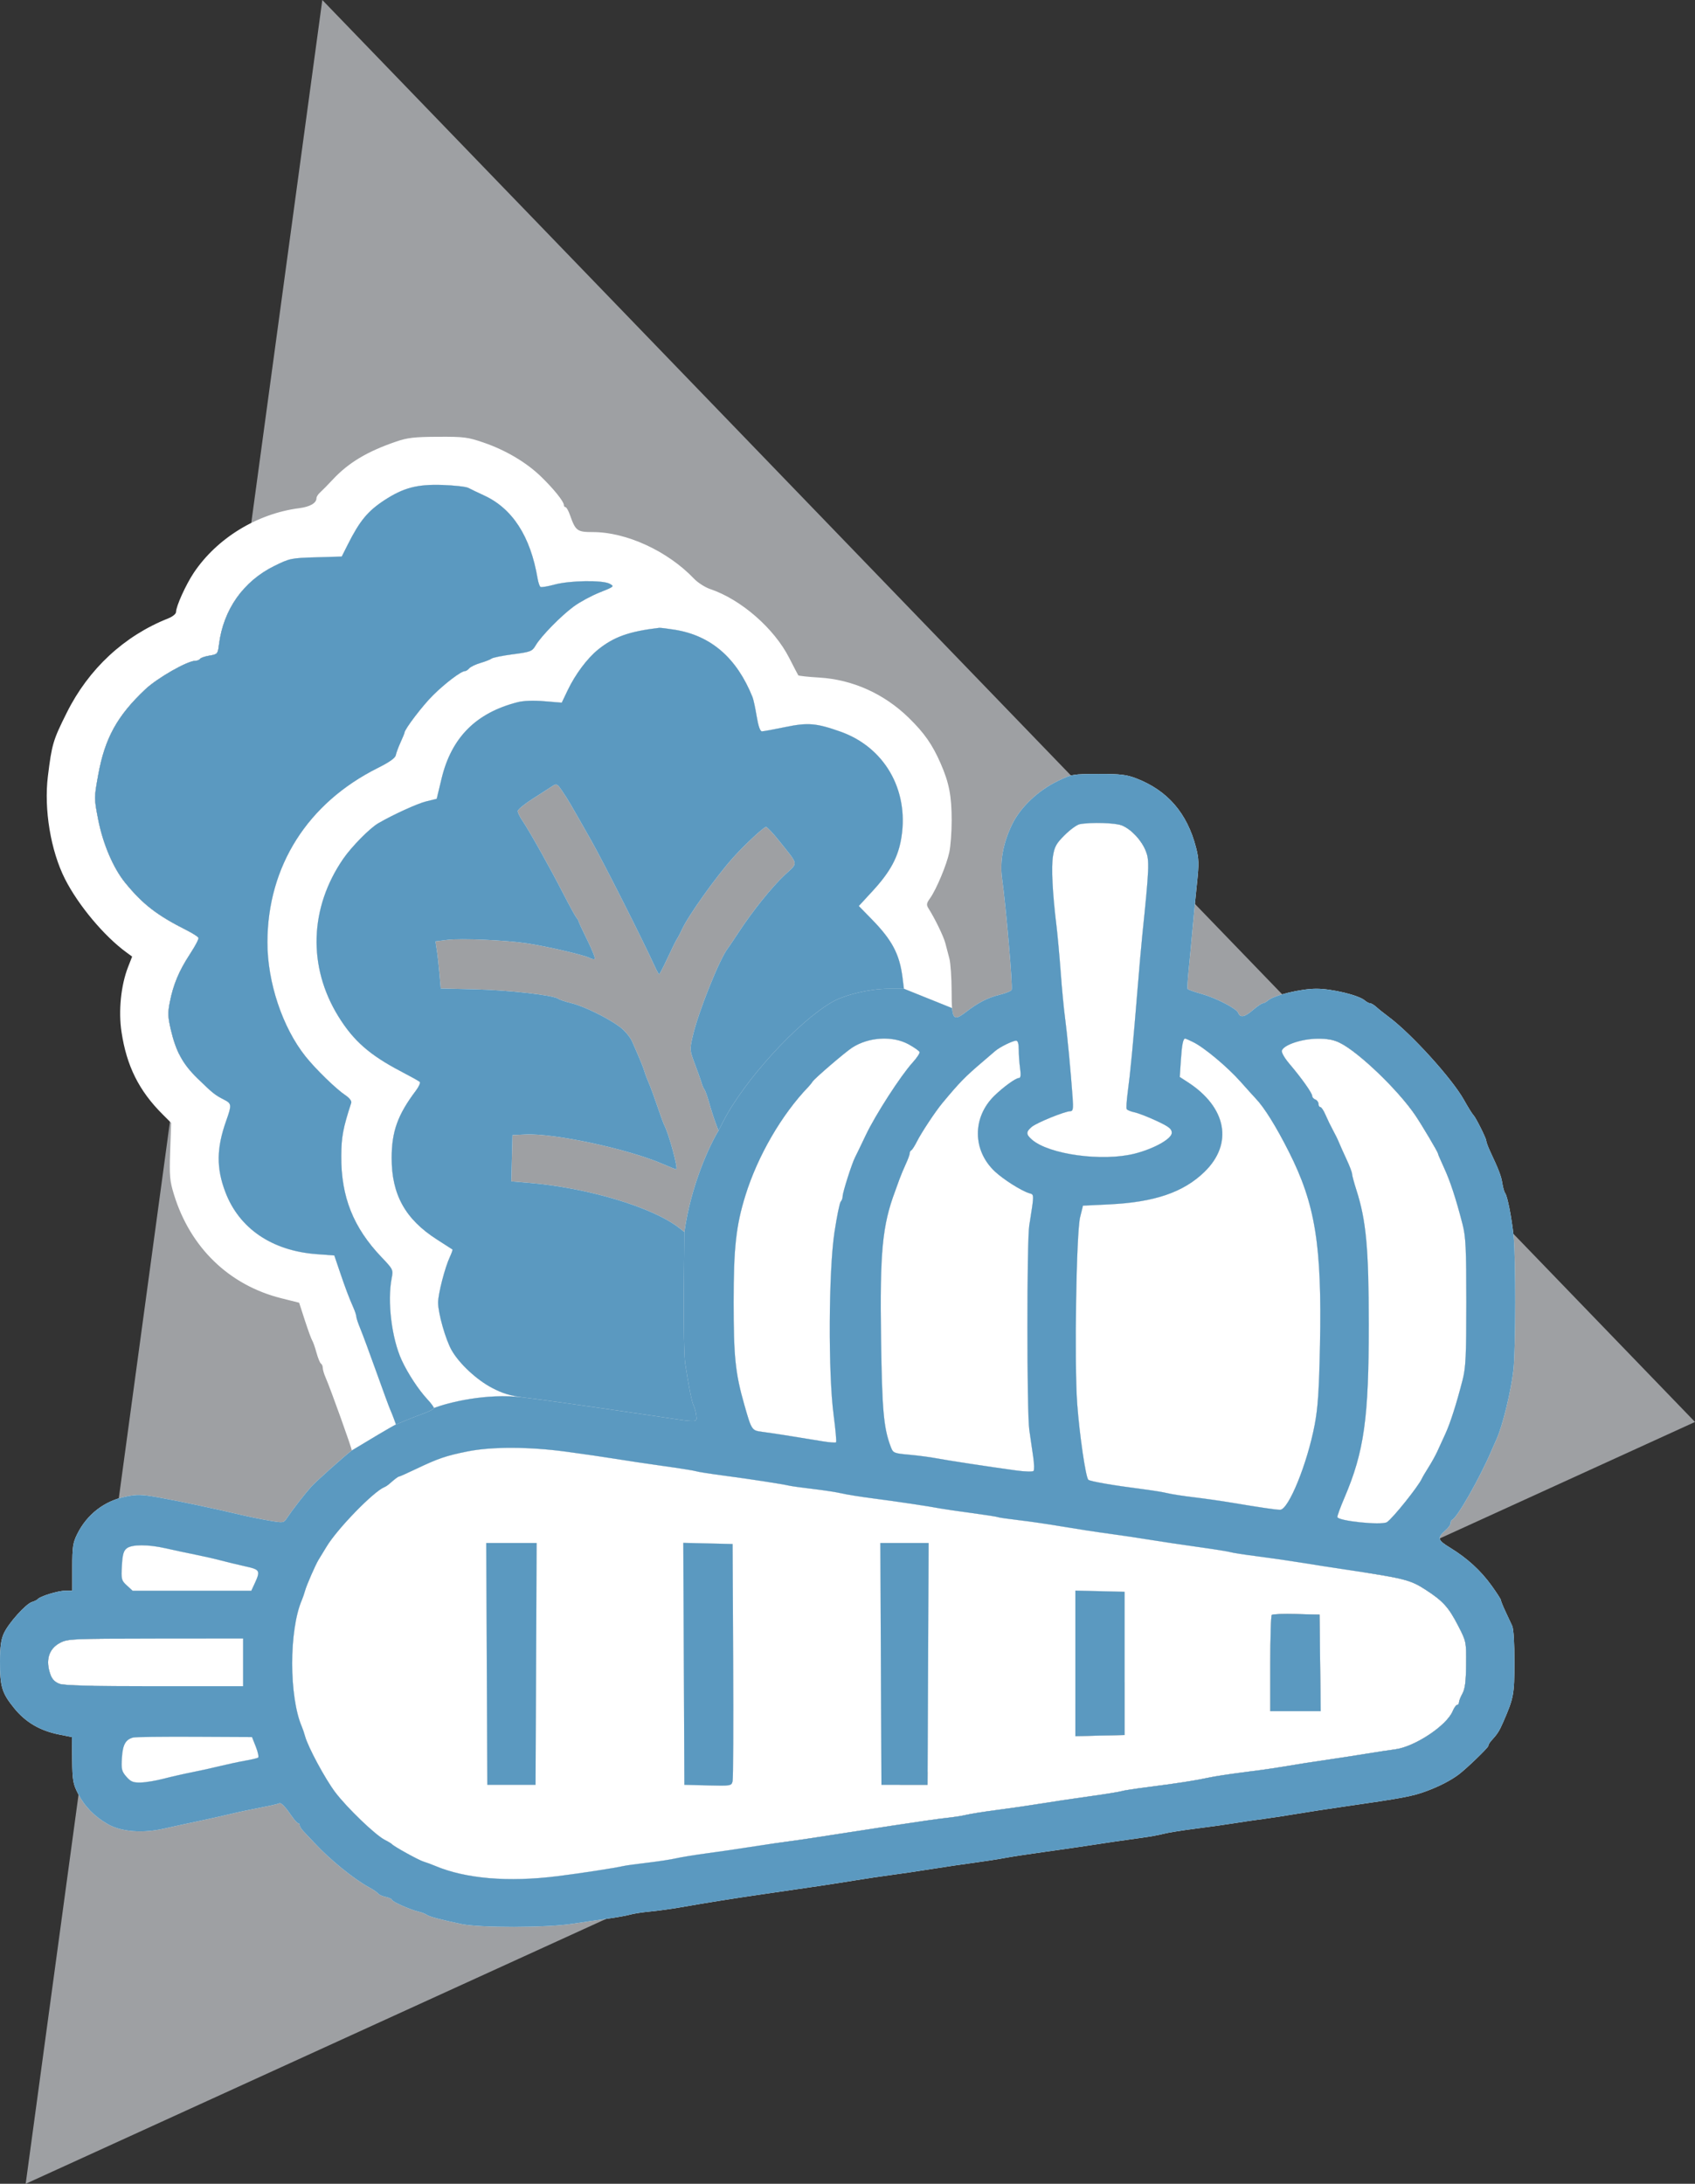 <svg width="66" height="85" viewBox="0 0 66 85" fill="none" xmlns="http://www.w3.org/2000/svg">
<rect x="0" y="0" width="66" height="85" fill="#333333" stroke="none"/>
<path d="M12.55 0L66 55.347L1 85L12.55 0Z" fill="#E6E9EF" fill-opacity="0.6"/>
<path d="M26.278 24.512C27.686 24.739 28.687 25.606 29.302 27.133C29.338 27.222 29.411 27.558 29.464 27.881C29.526 28.258 29.599 28.466 29.667 28.466C29.725 28.466 30.135 28.391 30.578 28.299C31.458 28.117 31.785 28.144 32.727 28.478C34.426 29.079 35.382 30.719 35.105 32.558C34.988 33.34 34.68 33.92 33.977 34.682L33.44 35.265L33.929 35.764C34.735 36.586 35.027 37.134 35.142 38.045L35.197 38.485H34.576C33.889 38.485 32.897 38.718 32.416 38.993C31.069 39.762 28.98 42.048 28.16 43.651L27.977 44.009L27.858 43.691C27.793 43.516 27.683 43.173 27.615 42.929C27.547 42.684 27.462 42.448 27.428 42.404C27.394 42.359 27.346 42.25 27.321 42.161C27.297 42.072 27.181 41.745 27.064 41.434C26.854 40.879 26.853 40.859 26.974 40.327C27.184 39.407 28.024 37.307 28.342 36.91C28.377 36.865 28.562 36.592 28.752 36.302C29.304 35.459 30.059 34.52 30.56 34.053C31.087 33.561 31.107 33.694 30.362 32.758C30.116 32.447 29.875 32.191 29.828 32.188C29.742 32.183 28.974 32.899 28.526 33.403C27.86 34.151 26.798 35.644 26.559 36.168C26.495 36.309 26.406 36.479 26.361 36.546C26.317 36.613 26.151 36.949 25.991 37.293C25.831 37.638 25.686 37.919 25.668 37.919C25.65 37.919 25.573 37.783 25.497 37.617C25.021 36.573 23.485 33.532 23.02 32.713C22.171 31.215 22.138 31.159 21.905 30.81C21.702 30.507 21.674 30.491 21.515 30.594C21.42 30.656 21.076 30.876 20.751 31.085C20.425 31.293 20.159 31.511 20.159 31.57C20.159 31.628 20.243 31.799 20.346 31.95C20.613 32.342 21.418 33.779 21.925 34.769C22.165 35.235 22.398 35.661 22.443 35.714C22.489 35.768 22.526 35.831 22.526 35.855C22.526 35.878 22.679 36.207 22.866 36.585C23.053 36.964 23.185 37.295 23.159 37.32C23.133 37.346 23.04 37.329 22.952 37.282C22.745 37.173 21.264 36.829 20.526 36.719C19.668 36.592 17.964 36.516 17.429 36.582L16.956 36.641L17.008 36.977C17.037 37.162 17.083 37.575 17.111 37.894L17.162 38.475L18.518 38.508C19.842 38.541 21.56 38.737 21.742 38.877C21.792 38.915 22.016 38.991 22.241 39.045C22.729 39.162 23.66 39.616 24.133 39.968C24.325 40.111 24.538 40.364 24.617 40.545C24.941 41.282 25.04 41.525 25.097 41.717C25.13 41.828 25.206 42.028 25.266 42.161C25.327 42.295 25.472 42.69 25.589 43.039C25.706 43.389 25.833 43.734 25.871 43.807C26.049 44.145 26.418 45.514 26.331 45.514C26.306 45.514 26.086 45.427 25.842 45.32C24.495 44.73 21.596 44.104 20.463 44.157L19.955 44.181L19.932 45.082L19.909 45.982L20.585 46.039C22.889 46.232 25.407 46.987 26.444 47.794L26.647 47.952L26.647 47.97L26.626 50.268C26.615 51.542 26.639 52.802 26.68 53.069C26.821 53.988 26.942 54.589 27.011 54.717C27.049 54.788 27.094 54.956 27.11 55.089C27.111 55.102 27.113 55.115 27.114 55.127C27.122 55.189 27.128 55.234 27.11 55.265C27.059 55.346 26.831 55.317 25.983 55.189C25.926 55.181 25.867 55.172 25.805 55.162C25.736 55.152 25.663 55.141 25.587 55.129C24.959 55.034 24.206 54.924 23.914 54.883C23.622 54.842 22.888 54.737 22.282 54.65C21.675 54.562 20.85 54.45 20.448 54.401C20.415 54.397 20.383 54.393 20.352 54.389C19.847 54.322 19.567 54.234 19.167 54.026C18.567 53.714 17.889 53.085 17.587 52.559C17.352 52.148 17.058 51.117 17.058 50.703C17.058 50.364 17.323 49.336 17.517 48.922C17.586 48.774 17.631 48.644 17.615 48.633C17.6 48.623 17.327 48.447 17.007 48.242C15.776 47.451 15.247 46.494 15.25 45.066C15.252 44.036 15.486 43.388 16.195 42.448C16.31 42.295 16.377 42.143 16.343 42.111C16.31 42.078 15.988 41.899 15.629 41.712C14.395 41.069 13.763 40.514 13.171 39.555C11.979 37.621 12.052 35.331 13.366 33.424C13.688 32.956 14.4 32.234 14.726 32.045C15.311 31.705 16.247 31.278 16.596 31.192L17.004 31.092L17.195 30.299C17.58 28.703 18.539 27.742 20.157 27.331C20.389 27.272 20.77 27.259 21.198 27.294L21.873 27.35L22.103 26.868C22.402 26.244 22.863 25.626 23.289 25.282C23.901 24.787 24.496 24.576 25.669 24.437C25.714 24.432 25.988 24.466 26.278 24.512Z" fill="white"/>
<path d="M18.241 18.992C18.331 19.04 18.606 19.173 18.853 19.286C19.955 19.793 20.655 20.878 20.931 22.505C20.959 22.67 21.011 22.823 21.046 22.844C21.081 22.866 21.328 22.825 21.594 22.753C22.191 22.592 23.468 22.573 23.741 22.722C23.929 22.824 23.916 22.836 23.352 23.06C23.032 23.187 22.577 23.433 22.342 23.606C21.844 23.972 21.071 24.761 20.859 25.12C20.72 25.355 20.668 25.375 19.97 25.467C19.562 25.521 19.19 25.596 19.143 25.634C19.096 25.672 18.901 25.748 18.709 25.805C18.518 25.861 18.321 25.956 18.271 26.015C18.221 26.075 18.145 26.123 18.103 26.123C17.957 26.123 17.333 26.595 16.86 27.064C16.458 27.461 15.752 28.388 15.752 28.517C15.752 28.538 15.682 28.709 15.597 28.895C15.512 29.081 15.429 29.307 15.412 29.395C15.392 29.505 15.165 29.666 14.712 29.892C11.98 31.256 10.422 33.71 10.413 36.667C10.409 38.224 10.998 39.994 11.898 41.12C12.292 41.614 13.083 42.383 13.448 42.628C13.611 42.737 13.7 42.855 13.676 42.929C13.357 43.911 13.294 44.245 13.289 44.989C13.278 46.581 13.755 47.78 14.861 48.938C15.306 49.405 15.316 49.425 15.252 49.748C15.075 50.654 15.251 52.094 15.642 52.943C15.882 53.462 16.297 54.094 16.645 54.468C16.782 54.615 16.894 54.766 16.894 54.804C16.894 54.843 16.72 54.937 16.506 55.014C16.293 55.09 15.961 55.219 15.769 55.3L15.418 55.446L15.338 55.227C15.294 55.107 15.226 54.935 15.185 54.846C15.146 54.758 14.905 54.103 14.651 53.392C14.397 52.681 14.118 51.929 14.032 51.721C13.945 51.513 13.874 51.3 13.874 51.248C13.874 51.197 13.823 51.04 13.761 50.9C13.588 50.509 13.447 50.136 13.223 49.474L13.017 48.867L12.322 48.815C10.589 48.684 9.315 47.818 8.776 46.403C8.419 45.466 8.427 44.694 8.807 43.623C9.028 43.001 9.023 42.957 8.719 42.801C8.367 42.621 8.289 42.559 7.692 41.979C7.114 41.417 6.852 40.937 6.647 40.061C6.537 39.59 6.531 39.415 6.61 39.014C6.748 38.318 6.967 37.794 7.385 37.154C7.588 36.843 7.741 36.553 7.726 36.507C7.711 36.462 7.517 36.334 7.297 36.223C6.113 35.628 5.563 35.204 4.872 34.357C4.41 33.789 4.006 32.842 3.822 31.897C3.661 31.064 3.661 31.061 3.824 30.16C4.082 28.733 4.563 27.86 5.657 26.831C6.131 26.385 7.3 25.719 7.608 25.719C7.682 25.719 7.763 25.686 7.789 25.645C7.814 25.605 7.98 25.547 8.157 25.518C8.469 25.466 8.48 25.452 8.526 25.087C8.695 23.73 9.474 22.623 10.676 22.03C11.283 21.731 11.334 21.72 12.305 21.692L13.306 21.663L13.536 21.206C14.005 20.272 14.319 19.892 14.97 19.467C15.712 18.984 16.244 18.844 17.221 18.876C17.692 18.891 18.151 18.943 18.241 18.992Z" fill="white"/>
<path d="M46.45 40.558C46.876 40.762 47.789 41.524 48.305 42.105C48.56 42.392 48.825 42.686 48.894 42.758C49.227 43.105 49.685 43.84 50.184 44.828C51.217 46.871 51.474 48.458 51.397 52.342C51.362 54.109 51.317 54.79 51.191 55.453C50.904 56.966 50.173 58.765 49.845 58.765C49.68 58.765 49.103 58.68 47.912 58.481C47.53 58.417 46.888 58.326 46.483 58.278C46.079 58.23 45.62 58.159 45.463 58.12C45.306 58.08 44.847 58.006 44.443 57.955C43.351 57.816 42.44 57.658 42.377 57.596C42.275 57.496 42.033 55.839 41.945 54.645C41.829 53.064 41.908 47.977 42.059 47.373L42.169 46.928L43.19 46.879C44.952 46.794 46.077 46.411 46.896 45.618C48.029 44.522 47.767 43.102 46.25 42.121L45.938 41.919L45.982 41.251C46.021 40.662 46.07 40.424 46.149 40.424C46.162 40.424 46.298 40.484 46.45 40.558Z" fill="white"/>
<path d="M39.668 40.857C39.668 41.051 39.691 41.378 39.72 41.584C39.757 41.851 39.743 41.959 39.673 41.959C39.55 41.959 39.057 42.317 38.71 42.658C37.853 43.502 37.867 44.788 38.743 45.603C39.077 45.913 39.758 46.344 40.069 46.442C40.08 46.445 40.091 46.448 40.1 46.451C40.137 46.462 40.166 46.47 40.186 46.488C40.257 46.55 40.23 46.725 40.107 47.509L40.077 47.696C39.981 48.313 39.982 54.962 40.078 55.654C40.121 55.966 40.19 56.438 40.23 56.705C40.27 56.971 40.276 57.219 40.243 57.254C40.21 57.289 39.91 57.281 39.578 57.236C38.548 57.096 36.871 56.84 36.444 56.758C36.219 56.715 35.753 56.654 35.408 56.622C34.799 56.567 34.777 56.558 34.684 56.312C34.408 55.583 34.346 54.9 34.306 52.099C34.258 48.724 34.356 47.696 34.856 46.363C34.89 46.274 34.962 46.074 35.017 45.918C35.073 45.763 35.187 45.488 35.271 45.307C35.355 45.127 35.423 44.939 35.423 44.89C35.423 44.841 35.451 44.789 35.484 44.774C35.518 44.759 35.619 44.602 35.708 44.424C35.88 44.082 36.423 43.262 36.692 42.939C37.368 42.125 37.578 41.911 38.281 41.313C38.464 41.157 38.676 40.975 38.753 40.908C38.928 40.757 39.429 40.509 39.566 40.507C39.632 40.506 39.668 40.628 39.668 40.857Z" fill="white"/>
<path fill-rule="evenodd" clip-rule="evenodd" d="M18.976 69.471L18.955 64.764L18.933 60.058H19.914H20.895L20.874 64.764L20.853 69.471H19.914H18.976ZM26.648 69.471L26.627 64.762L26.606 60.053L27.566 60.075L28.526 60.098L28.548 64.623C28.561 67.112 28.551 69.231 28.526 69.332C28.482 69.512 28.459 69.516 27.564 69.494L26.648 69.471ZM34.321 69.471L34.3 64.764L34.279 60.058H35.219H36.159L36.138 64.764L36.117 69.471H35.219H34.321ZM41.872 67.577V64.744V61.911L42.831 61.934L43.79 61.957V64.744V67.532L42.831 67.554L41.872 67.577ZM49.463 64.758C49.463 63.743 49.488 62.887 49.52 62.856C49.551 62.825 49.983 62.81 50.479 62.823L51.381 62.845L51.403 64.724L51.425 66.603H50.444H49.463V64.758Z" fill="white"/>
<path d="M35.805 40.949C35.791 40.905 35.598 40.77 35.377 40.648C34.753 40.307 33.823 40.362 33.181 40.779C32.909 40.955 31.726 41.97 31.646 42.095C31.611 42.149 31.538 42.241 31.482 42.299C30.437 43.383 29.503 44.994 29.024 46.536C28.661 47.707 28.567 48.557 28.567 50.679C28.567 52.82 28.633 53.454 28.985 54.685C29.2 55.437 29.254 55.622 29.453 55.69L29.697 55.734C30.046 55.777 30.788 55.894 32.029 56.099C32.295 56.143 32.531 56.161 32.554 56.138C32.576 56.116 32.533 55.632 32.458 55.064C32.246 53.46 32.264 49.471 32.491 47.97C32.584 47.353 32.694 46.813 32.736 46.771C32.777 46.729 32.811 46.633 32.811 46.559C32.811 46.411 33.172 45.279 33.292 45.05C33.333 44.972 33.522 44.581 33.712 44.181C34.088 43.389 35.07 41.868 35.538 41.353C35.699 41.176 35.82 40.994 35.805 40.949Z" fill="white"/>
<path d="M52.18 40.595C52.913 40.959 54.457 42.444 55.111 43.414C55.38 43.813 55.993 44.847 55.993 44.902C55.993 44.928 56.098 45.176 56.227 45.454C56.467 45.972 56.692 46.658 56.949 47.656C57.073 48.137 57.095 48.586 57.095 50.685C57.095 52.785 57.073 53.234 56.949 53.715C56.708 54.651 56.472 55.389 56.276 55.816C56.175 56.038 56.033 56.347 55.961 56.503C55.889 56.658 55.738 56.931 55.624 57.109C55.511 57.287 55.393 57.487 55.363 57.553C55.227 57.855 54.223 59.106 54.005 59.246C53.797 59.379 52.075 59.199 52.075 59.045C52.075 58.988 52.197 58.656 52.346 58.308C53.117 56.508 53.3 55.211 53.298 51.551C53.297 48.589 53.197 47.508 52.817 46.322C52.724 46.034 52.648 45.749 52.647 45.691C52.647 45.633 52.55 45.378 52.432 45.126C52.314 44.873 52.181 44.575 52.136 44.464C52.091 44.353 51.984 44.135 51.898 43.979C51.813 43.824 51.685 43.56 51.614 43.394C51.544 43.227 51.453 43.091 51.413 43.091C51.373 43.091 51.34 43.035 51.34 42.967C51.34 42.899 51.285 42.822 51.218 42.797C51.15 42.771 51.095 42.708 51.095 42.657C51.095 42.547 50.696 41.982 50.217 41.417C50.008 41.17 49.888 40.958 49.917 40.885C50.002 40.666 50.688 40.438 51.282 40.431C51.694 40.426 51.925 40.468 52.18 40.595Z" fill="white"/>
<path d="M43.69 32.131C44.058 32.284 44.456 32.713 44.617 33.13C44.76 33.5 44.748 33.79 44.48 36.384C44.437 36.807 44.347 37.825 44.281 38.647C44.123 40.599 44.01 41.781 43.911 42.512C43.867 42.839 43.849 43.136 43.872 43.173C43.895 43.21 44.033 43.265 44.178 43.296C44.324 43.327 44.709 43.477 45.035 43.629C45.518 43.855 45.626 43.94 45.626 44.093C45.626 44.324 44.942 44.709 44.186 44.902C42.93 45.222 40.844 44.938 40.178 44.354C39.948 44.153 39.947 44.055 40.174 43.863C40.366 43.7 41.471 43.252 41.679 43.252C41.782 43.252 41.797 43.157 41.765 42.707C41.695 41.715 41.554 40.232 41.471 39.616C41.425 39.283 41.349 38.483 41.302 37.839C41.254 37.194 41.179 36.376 41.136 36.021C40.983 34.784 40.932 33.752 41.002 33.321C41.061 32.953 41.132 32.827 41.461 32.501C41.675 32.289 41.937 32.1 42.044 32.08C42.483 31.998 43.442 32.027 43.69 32.131Z" fill="white"/>
<path fill-rule="evenodd" clip-rule="evenodd" d="M22.037 56.503C22.688 56.59 23.551 56.716 23.955 56.782C24.359 56.849 25.206 56.975 25.836 57.063C26.467 57.151 27.036 57.242 27.102 57.265C27.167 57.289 27.642 57.364 28.159 57.432C29.167 57.565 30.464 57.764 30.73 57.827C30.82 57.848 31.242 57.907 31.668 57.957C32.095 58.007 32.591 58.084 32.77 58.127C32.95 58.171 33.501 58.259 33.995 58.323C34.924 58.444 36.179 58.631 36.607 58.714C36.741 58.739 37.292 58.82 37.831 58.892C38.37 58.965 38.832 59.037 38.859 59.053C38.885 59.069 39.253 59.122 39.675 59.171C40.097 59.22 40.866 59.333 41.382 59.421C41.898 59.509 42.706 59.633 43.178 59.696C43.649 59.76 44.365 59.866 44.769 59.933C45.173 59.999 46.02 60.126 46.651 60.214C47.282 60.302 47.851 60.393 47.916 60.416C47.981 60.44 48.457 60.513 48.973 60.579C49.489 60.645 50.261 60.757 50.687 60.827C51.114 60.897 51.922 61.023 52.483 61.106C54.673 61.434 54.919 61.496 55.497 61.87C56.192 62.32 56.404 62.554 56.783 63.29C57.091 63.888 57.095 63.907 57.087 64.784C57.081 65.447 57.045 65.735 56.945 65.916C56.871 66.049 56.81 66.204 56.809 66.259C56.809 66.315 56.777 66.36 56.737 66.36C56.698 66.36 56.62 66.47 56.563 66.605C56.327 67.17 55.084 67.992 54.319 68.09C54.095 68.119 53.599 68.194 53.218 68.257C52.836 68.32 52.248 68.411 51.911 68.46C51.206 68.561 50.527 68.667 49.83 68.785C49.561 68.831 48.918 68.921 48.402 68.985C47.885 69.05 47.298 69.139 47.096 69.184C46.574 69.298 45.812 69.417 44.728 69.554C44.212 69.619 43.737 69.693 43.671 69.717C43.606 69.741 43.037 69.833 42.406 69.921C41.776 70.009 40.929 70.135 40.525 70.202C40.121 70.269 39.368 70.378 38.851 70.445C38.335 70.512 37.784 70.599 37.627 70.638C37.47 70.677 37.121 70.731 36.852 70.759C36.582 70.787 35.664 70.917 34.811 71.049C33.958 71.182 33.003 71.329 32.689 71.376C32.374 71.424 31.897 71.497 31.628 71.54C31.358 71.582 30.881 71.651 30.567 71.692C30.252 71.732 29.646 71.822 29.22 71.889C28.793 71.957 28.04 72.067 27.546 72.133C27.052 72.2 26.502 72.289 26.322 72.332C26.142 72.374 25.646 72.451 25.22 72.501C24.794 72.551 24.371 72.609 24.281 72.63C23.934 72.71 22.606 72.914 21.71 73.026C19.788 73.266 18.124 73.126 16.935 72.622C16.8 72.565 16.603 72.492 16.495 72.46C16.304 72.403 15.341 71.872 15.262 71.78C15.239 71.754 15.114 71.678 14.982 71.612C14.62 71.428 13.518 70.37 13.059 69.766C12.665 69.247 11.987 67.988 11.877 67.572C11.847 67.461 11.792 67.297 11.754 67.209C11.252 66.044 11.252 63.444 11.754 62.28C11.792 62.191 11.848 62.027 11.879 61.916C11.941 61.693 12.29 60.894 12.409 60.704C12.451 60.638 12.59 60.41 12.718 60.198C13.141 59.498 14.552 58.049 14.97 57.884C15.017 57.865 15.1 57.811 15.155 57.762C15.394 57.554 15.502 57.472 15.541 57.472C15.564 57.472 15.869 57.336 16.218 57.169C17.059 56.768 17.373 56.661 18.2 56.495C19.144 56.305 20.584 56.308 22.037 56.503ZM18.976 69.471L18.955 64.764L18.933 60.058H19.914H20.895L20.874 64.764L20.853 69.471H19.914H18.976ZM26.648 69.471L26.627 64.762L26.606 60.053L27.566 60.075L28.526 60.098L28.548 64.623C28.561 67.112 28.551 69.231 28.526 69.332C28.482 69.512 28.459 69.516 27.564 69.494L26.648 69.471ZM34.321 69.471L34.3 64.764L34.279 60.058H35.219H36.159L36.138 64.764L36.117 69.471H35.219H34.321ZM41.872 67.577V64.744V61.911L42.831 61.934L43.79 61.957V64.744V67.532L42.831 67.554L41.872 67.577ZM49.463 64.758C49.463 63.743 49.488 62.887 49.52 62.856C49.551 62.825 49.983 62.81 50.479 62.823L51.381 62.845L51.403 64.724L51.425 66.603H50.444H49.463V64.758Z" fill="white"/>
<path d="M15.425 17.188C14.3 17.572 13.568 18.011 12.96 18.663C12.767 18.87 12.545 19.096 12.466 19.166C12.387 19.235 12.323 19.335 12.323 19.389C12.323 19.581 12.075 19.725 11.652 19.78C10.01 19.991 8.449 20.947 7.546 22.293C7.237 22.755 6.854 23.6 6.854 23.823C6.854 23.894 6.72 24.003 6.548 24.071C4.835 24.749 3.45 26.036 2.602 27.736C2.063 28.815 2.02 28.961 1.865 30.212C1.706 31.5 1.975 33.119 2.531 34.214C3.049 35.235 4.056 36.438 4.924 37.071L5.145 37.233L4.984 37.646C4.709 38.352 4.608 39.35 4.731 40.164C4.93 41.492 5.412 42.457 6.331 43.373L6.664 43.705L6.626 44.8C6.593 45.772 6.61 45.964 6.773 46.493C7.409 48.562 8.921 50.023 10.953 50.532L11.648 50.706L11.874 51.403C11.999 51.786 12.127 52.136 12.159 52.18C12.19 52.225 12.264 52.435 12.322 52.647C12.38 52.859 12.459 53.052 12.498 53.076C12.536 53.099 12.568 53.175 12.568 53.243C12.568 53.312 12.618 53.482 12.68 53.622C12.872 54.059 13.724 56.436 13.697 56.457C14.212 56.145 15.278 55.505 15.418 55.446L15.338 55.227C15.294 55.107 15.226 54.935 15.185 54.846C15.146 54.758 14.905 54.103 14.651 53.392C14.397 52.681 14.118 51.929 14.032 51.721C13.945 51.513 13.874 51.3 13.874 51.248C13.874 51.197 13.823 51.04 13.761 50.9C13.588 50.509 13.447 50.136 13.223 49.474L13.017 48.867L12.322 48.815C10.589 48.684 9.315 47.818 8.776 46.403C8.419 45.466 8.427 44.694 8.807 43.623C9.028 43.001 9.023 42.957 8.719 42.801C8.367 42.621 8.289 42.559 7.692 41.979C7.114 41.417 6.852 40.937 6.647 40.061C6.537 39.59 6.531 39.415 6.61 39.014C6.748 38.318 6.967 37.794 7.385 37.154C7.588 36.843 7.741 36.553 7.726 36.507C7.711 36.462 7.517 36.334 7.297 36.223C6.113 35.628 5.563 35.204 4.872 34.357C4.41 33.789 4.006 32.842 3.822 31.897C3.661 31.064 3.661 31.061 3.824 30.16C4.082 28.733 4.563 27.86 5.657 26.831C6.131 26.385 7.3 25.719 7.608 25.719C7.682 25.719 7.763 25.686 7.789 25.645C7.814 25.605 7.98 25.547 8.157 25.518C8.469 25.466 8.48 25.452 8.526 25.087C8.695 23.73 9.474 22.623 10.676 22.03C11.283 21.731 11.334 21.72 12.305 21.692L13.306 21.663L13.536 21.206C14.005 20.272 14.319 19.892 14.97 19.467C15.712 18.984 16.244 18.844 17.221 18.876C17.692 18.891 18.151 18.943 18.241 18.992C18.331 19.04 18.606 19.173 18.853 19.286C19.955 19.793 20.655 20.878 20.931 22.505C20.959 22.67 21.011 22.823 21.046 22.844C21.081 22.866 21.328 22.825 21.594 22.753C22.191 22.592 23.468 22.573 23.741 22.722C23.929 22.824 23.916 22.836 23.352 23.06C23.032 23.187 22.577 23.433 22.342 23.606C21.844 23.972 21.071 24.761 20.859 25.12C20.72 25.355 20.668 25.375 19.97 25.467C19.562 25.521 19.19 25.596 19.143 25.634C19.096 25.672 18.901 25.748 18.709 25.805C18.518 25.861 18.321 25.956 18.271 26.015C18.221 26.075 18.145 26.123 18.103 26.123C17.957 26.123 17.333 26.595 16.86 27.064C16.458 27.461 15.752 28.388 15.752 28.517C15.752 28.538 15.682 28.709 15.597 28.895C15.512 29.081 15.429 29.307 15.412 29.395C15.392 29.505 15.165 29.666 14.712 29.892C11.98 31.256 10.422 33.71 10.413 36.667C10.409 38.224 10.998 39.994 11.898 41.12C12.292 41.614 13.083 42.383 13.448 42.628C13.611 42.737 13.7 42.855 13.676 42.929C13.357 43.911 13.294 44.245 13.289 44.989C13.278 46.581 13.755 47.78 14.861 48.938C15.306 49.405 15.316 49.425 15.252 49.748C15.075 50.654 15.251 52.094 15.642 52.943C15.882 53.462 16.297 54.094 16.645 54.468C16.782 54.615 16.894 54.766 16.894 54.804C17.455 54.592 18.915 54.218 20.352 54.389C19.847 54.322 19.567 54.234 19.167 54.026C18.567 53.714 17.889 53.085 17.587 52.559C17.352 52.148 17.058 51.117 17.058 50.703C17.058 50.364 17.323 49.336 17.517 48.922C17.586 48.774 17.631 48.644 17.615 48.633C17.6 48.623 17.327 48.447 17.007 48.242C15.776 47.451 15.247 46.494 15.25 45.066C15.252 44.036 15.486 43.388 16.195 42.448C16.31 42.295 16.377 42.143 16.343 42.111C16.31 42.078 15.988 41.899 15.629 41.712C14.395 41.069 13.763 40.514 13.171 39.555C11.979 37.621 12.052 35.331 13.366 33.424C13.688 32.956 14.4 32.234 14.726 32.045C15.311 31.705 16.247 31.278 16.596 31.192L17.004 31.092L17.195 30.299C17.58 28.703 18.539 27.742 20.157 27.331C20.389 27.272 20.77 27.259 21.198 27.294L21.873 27.35L22.103 26.868C22.402 26.244 22.863 25.626 23.289 25.282C23.901 24.787 24.496 24.576 25.669 24.437C25.714 24.432 25.988 24.466 26.278 24.512C27.686 24.739 28.687 25.606 29.302 27.133C29.338 27.222 29.411 27.558 29.464 27.881C29.526 28.258 29.599 28.466 29.667 28.466C29.725 28.466 30.135 28.391 30.578 28.299C31.458 28.117 31.785 28.144 32.727 28.478C34.426 29.079 35.382 30.719 35.105 32.558C34.988 33.34 34.68 33.92 33.977 34.682L33.44 35.265L33.929 35.764C34.735 36.586 35.027 37.134 35.142 38.045L35.197 38.485L37.072 39.239C37.058 39.082 37.054 38.868 37.054 38.589C37.053 38.065 37.014 37.491 36.968 37.314C36.921 37.136 36.85 36.863 36.809 36.708C36.74 36.446 36.408 35.76 36.156 35.362C36.065 35.217 36.074 35.16 36.216 34.961C36.461 34.616 36.862 33.658 36.965 33.169C37.015 32.933 37.056 32.381 37.056 31.941C37.056 30.983 36.958 30.473 36.628 29.719C36.305 28.98 35.994 28.534 35.387 27.941C34.428 27.004 33.2 26.451 31.9 26.373C31.466 26.347 31.098 26.307 31.083 26.285C31.068 26.263 30.909 25.957 30.729 25.606C30.142 24.455 28.852 23.332 27.653 22.928C27.455 22.861 27.172 22.68 27.025 22.526C26 21.45 24.393 20.71 23.083 20.71C22.472 20.71 22.411 20.665 22.192 20.043C22.134 19.877 22.056 19.74 22.02 19.74C21.984 19.74 21.955 19.701 21.955 19.654C21.955 19.519 21.548 19.015 21.057 18.542C20.488 17.994 19.692 17.523 18.832 17.227C18.215 17.015 18.068 16.996 17.058 17.001C16.136 17.005 15.868 17.036 15.425 17.188Z" fill="white"/>
<path fill-rule="evenodd" clip-rule="evenodd" d="M13.697 56.457C13.385 56.695 12.301 57.665 12.119 57.868C11.855 58.163 11.383 58.771 11.173 59.087C11.045 59.28 11.035 59.281 10.479 59.186C10.169 59.133 9.676 59.033 9.385 58.964C8.372 58.723 6.972 58.427 6.194 58.288C5.516 58.167 5.341 58.162 4.896 58.252C4.066 58.42 3.389 58.941 3.008 59.707C2.838 60.049 2.814 60.213 2.814 61.007V61.916H2.531C2.258 61.916 1.55 62.135 1.467 62.245C1.445 62.274 1.345 62.324 1.246 62.354C1.004 62.429 0.336 63.172 0.151 63.573C0.04 63.813 0.001 64.093 2.83129e-05 64.663C-0.002 65.648 0.073 65.896 0.549 66.484C0.998 67.038 1.558 67.366 2.312 67.515L2.8 67.612L2.81 68.501C2.819 69.288 2.845 69.438 3.033 69.804C3.295 70.314 3.668 70.697 4.2 71.003C4.72 71.302 5.557 71.366 6.405 71.172C6.72 71.1 7.307 70.972 7.711 70.888C8.115 70.803 8.685 70.677 8.977 70.606C9.268 70.535 9.797 70.423 10.151 70.356C10.505 70.289 10.824 70.216 10.859 70.195C10.938 70.147 11.081 70.285 11.344 70.668C11.456 70.831 11.575 70.965 11.609 70.965C11.643 70.965 11.67 71.002 11.67 71.046C11.67 71.091 11.734 71.193 11.813 71.275C11.892 71.356 12.088 71.564 12.251 71.739C12.854 72.388 13.78 73.14 14.379 73.466C14.544 73.556 14.7 73.664 14.727 73.705C14.752 73.747 14.884 73.805 15.018 73.834C15.152 73.863 15.262 73.914 15.262 73.946C15.262 74.016 15.963 74.329 16.296 74.407C16.423 74.437 16.565 74.492 16.612 74.528C16.704 74.599 17.135 74.714 17.955 74.888C18.68 75.04 21.265 75.037 22.282 74.881C22.708 74.816 23.332 74.725 23.669 74.679C24.006 74.633 24.392 74.564 24.526 74.525C24.661 74.486 25.01 74.431 25.302 74.404C25.593 74.377 26.126 74.304 26.485 74.241C27.478 74.067 28.596 73.888 29.546 73.751C31.531 73.466 32.571 73.31 33.301 73.189C33.727 73.119 34.352 73.026 34.689 72.982C35.025 72.939 35.742 72.833 36.28 72.747C36.819 72.661 37.572 72.55 37.954 72.5C38.335 72.449 38.849 72.37 39.096 72.323C39.343 72.275 40.041 72.168 40.647 72.085C41.253 72.001 41.969 71.899 42.239 71.856C42.897 71.753 43.837 71.616 44.484 71.528C44.775 71.489 45.143 71.422 45.3 71.379C45.457 71.336 46.026 71.244 46.565 71.175C47.104 71.106 47.783 71.011 48.075 70.963C48.367 70.916 48.863 70.843 49.177 70.802C49.491 70.76 50.079 70.671 50.483 70.602C50.887 70.534 51.714 70.407 52.32 70.32C54.608 69.992 55.001 69.918 55.543 69.716C56.044 69.53 56.489 69.301 56.798 69.069C57.097 68.846 57.952 68.022 57.952 67.957C57.952 67.917 57.998 67.833 58.054 67.771C58.312 67.486 58.376 67.387 58.533 67.027C58.942 66.087 58.967 65.956 58.969 64.696C58.971 63.964 58.936 63.398 58.881 63.282L58.616 62.715C58.52 62.511 58.442 62.315 58.442 62.281C58.442 62.247 58.277 61.992 58.076 61.713C57.654 61.128 57.13 60.649 56.466 60.243C55.965 59.937 55.949 59.865 56.312 59.539C56.406 59.455 56.483 59.341 56.483 59.285C56.483 59.228 56.51 59.17 56.544 59.156C56.746 59.067 57.618 57.533 58.076 56.462C58.133 56.329 58.221 56.129 58.272 56.018C58.506 55.507 58.841 54.133 58.931 53.311C59.02 52.503 59.024 48.913 58.936 48.1C58.858 47.377 58.696 46.556 58.609 46.444C58.574 46.399 58.525 46.228 58.499 46.064C58.455 45.777 58.367 45.546 58.026 44.819C57.94 44.636 57.87 44.445 57.87 44.395C57.87 44.308 57.468 43.502 57.38 43.414C57.328 43.361 57.173 43.114 57.002 42.808C56.538 41.98 54.954 40.234 54.071 39.578C53.893 39.446 53.677 39.274 53.59 39.194C53.503 39.115 53.395 39.051 53.351 39.051C53.307 39.051 53.213 39.001 53.142 38.94C52.902 38.735 51.868 38.485 51.258 38.485C50.649 38.485 49.615 38.735 49.375 38.94C49.304 39.001 49.212 39.051 49.17 39.051C49.128 39.051 48.949 39.174 48.773 39.325C48.457 39.595 48.29 39.623 48.211 39.42C48.147 39.255 47.339 38.839 46.784 38.685C46.504 38.607 46.261 38.521 46.244 38.494C46.227 38.467 46.245 38.136 46.284 37.758C46.323 37.38 46.391 36.653 46.437 36.142C46.482 35.631 46.56 34.827 46.611 34.355C46.689 33.619 46.683 33.423 46.569 32.981C46.224 31.648 45.461 30.767 44.247 30.299C43.863 30.151 43.627 30.123 42.77 30.125C41.782 30.127 41.731 30.135 41.195 30.395C40.418 30.77 39.731 31.422 39.409 32.09C39.057 32.82 38.926 33.535 39.02 34.203C39.171 35.27 39.44 38.401 39.392 38.528C39.374 38.574 39.163 38.66 38.922 38.72C38.454 38.835 38.099 39.018 37.605 39.396C37.238 39.678 37.113 39.703 37.072 39.239L35.197 38.485H34.576C33.889 38.485 32.897 38.718 32.416 38.993C31.069 39.762 28.98 42.048 28.16 43.651L27.977 44.009C27.639 44.564 26.899 46.132 26.647 47.97L26.626 50.268C26.615 51.542 26.639 52.802 26.68 53.069C26.821 53.988 26.942 54.589 27.011 54.717C27.049 54.788 27.094 54.956 27.11 55.089C27.111 55.102 27.113 55.115 27.114 55.127C27.122 55.189 27.128 55.234 27.11 55.265L29.453 55.69C29.254 55.622 29.2 55.437 28.985 54.685C28.633 53.454 28.567 52.82 28.567 50.679C28.567 48.557 28.661 47.707 29.024 46.536C29.503 44.994 30.437 43.383 31.482 42.299C31.538 42.241 31.611 42.149 31.646 42.095C31.726 41.97 32.909 40.955 33.181 40.779C33.823 40.362 34.753 40.307 35.377 40.648C35.598 40.77 35.791 40.905 35.805 40.949C35.82 40.994 35.699 41.176 35.538 41.353C35.07 41.868 34.088 43.389 33.712 44.181C33.522 44.581 33.333 44.972 33.292 45.05C33.172 45.279 32.811 46.411 32.811 46.559C32.811 46.633 32.777 46.729 32.736 46.771C32.694 46.813 32.584 47.353 32.491 47.97C32.264 49.471 32.246 53.46 32.458 55.064C32.533 55.632 32.576 56.116 32.554 56.138C32.531 56.161 32.295 56.143 32.029 56.099C30.788 55.894 30.046 55.777 29.697 55.734C29.594 55.722 29.516 55.712 29.453 55.69L27.11 55.265C27.059 55.346 26.831 55.317 25.983 55.189L25.805 55.162L25.587 55.129C24.959 55.034 24.206 54.924 23.914 54.883C23.622 54.842 22.888 54.737 22.282 54.65C21.675 54.562 20.85 54.45 20.448 54.401C20.415 54.397 20.383 54.393 20.352 54.389C18.915 54.218 17.455 54.592 16.894 54.804C16.894 54.843 16.72 54.937 16.506 55.014C16.293 55.09 15.961 55.219 15.769 55.3L15.418 55.446C15.278 55.505 14.212 56.145 13.697 56.457ZM44.617 33.13C44.456 32.713 44.058 32.284 43.69 32.131C43.442 32.027 42.483 31.998 42.044 32.08C41.937 32.1 41.675 32.289 41.461 32.501C41.132 32.827 41.061 32.953 41.002 33.321C40.932 33.752 40.983 34.784 41.136 36.021C41.179 36.376 41.254 37.194 41.302 37.839C41.349 38.483 41.425 39.283 41.471 39.616C41.554 40.232 41.695 41.715 41.765 42.707C41.797 43.157 41.782 43.252 41.679 43.252C41.471 43.252 40.366 43.7 40.174 43.863C39.947 44.055 39.948 44.153 40.178 44.354C40.844 44.938 42.93 45.222 44.186 44.902C44.942 44.709 45.626 44.324 45.626 44.093C45.626 43.94 45.518 43.855 45.035 43.629C44.709 43.477 44.324 43.327 44.178 43.296C44.033 43.265 43.895 43.21 43.872 43.173C43.849 43.136 43.867 42.839 43.911 42.512C44.01 41.781 44.123 40.599 44.281 38.647C44.347 37.825 44.437 36.807 44.48 36.384C44.748 33.79 44.76 33.5 44.617 33.13ZM48.305 42.105C47.789 41.524 46.876 40.762 46.45 40.558C46.298 40.484 46.162 40.424 46.149 40.424C46.07 40.424 46.021 40.662 45.982 41.251L45.938 41.919L46.25 42.121C47.767 43.102 48.029 44.522 46.896 45.618C46.077 46.411 44.952 46.794 43.19 46.879L42.169 46.928L42.059 47.373C41.908 47.977 41.829 53.064 41.945 54.645C42.033 55.839 42.275 57.496 42.377 57.596C42.44 57.658 43.351 57.816 44.443 57.955C44.847 58.006 45.306 58.08 45.463 58.12C45.62 58.159 46.079 58.23 46.483 58.278C46.888 58.326 47.53 58.417 47.912 58.481C49.103 58.68 49.68 58.765 49.845 58.765C50.173 58.765 50.904 56.966 51.191 55.453C51.317 54.79 51.362 54.109 51.397 52.342C51.474 48.458 51.217 46.871 50.184 44.828C49.685 43.84 49.227 43.105 48.894 42.758C48.825 42.686 48.56 42.392 48.305 42.105ZM55.111 43.414C54.457 42.444 52.913 40.959 52.18 40.595C51.925 40.468 51.694 40.426 51.282 40.431C50.688 40.438 50.002 40.666 49.917 40.885C49.888 40.958 50.008 41.17 50.217 41.417C50.696 41.982 51.095 42.547 51.095 42.657C51.095 42.708 51.15 42.771 51.218 42.797C51.285 42.822 51.34 42.899 51.34 42.967C51.34 43.035 51.373 43.091 51.413 43.091C51.453 43.091 51.544 43.227 51.614 43.394C51.685 43.56 51.813 43.824 51.898 43.979C51.984 44.135 52.091 44.353 52.136 44.464C52.181 44.575 52.314 44.873 52.432 45.126C52.55 45.378 52.647 45.633 52.647 45.691C52.648 45.749 52.724 46.034 52.817 46.322C53.197 47.508 53.297 48.589 53.298 51.551C53.3 55.211 53.117 56.508 52.346 58.308C52.197 58.656 52.075 58.988 52.075 59.045C52.075 59.199 53.797 59.379 54.005 59.246C54.223 59.106 55.227 57.855 55.363 57.553C55.393 57.487 55.511 57.287 55.624 57.109C55.738 56.931 55.889 56.658 55.961 56.503C56.033 56.347 56.175 56.038 56.276 55.816C56.472 55.389 56.708 54.651 56.949 53.715C57.073 53.234 57.095 52.785 57.095 50.685C57.095 48.586 57.073 48.137 56.949 47.656C56.692 46.658 56.467 45.972 56.227 45.454C56.098 45.176 55.993 44.928 55.993 44.902C55.993 44.847 55.38 43.813 55.111 43.414ZM39.72 41.584C39.691 41.378 39.668 41.051 39.668 40.857C39.668 40.628 39.632 40.506 39.566 40.507C39.429 40.509 38.928 40.757 38.753 40.908C38.676 40.975 38.464 41.157 38.281 41.313C37.578 41.911 37.368 42.125 36.692 42.939C36.423 43.262 35.88 44.082 35.708 44.424C35.619 44.602 35.518 44.759 35.484 44.774C35.451 44.789 35.423 44.841 35.423 44.89C35.423 44.939 35.355 45.127 35.271 45.307C35.187 45.488 35.073 45.763 35.017 45.918C34.962 46.074 34.89 46.274 34.856 46.363C34.356 47.696 34.258 48.724 34.306 52.099C34.346 54.9 34.408 55.583 34.684 56.312C34.777 56.558 34.799 56.567 35.408 56.622C35.753 56.654 36.219 56.715 36.444 56.758C36.871 56.84 38.548 57.096 39.578 57.236C39.91 57.281 40.21 57.289 40.243 57.254C40.276 57.219 40.27 56.971 40.23 56.705C40.19 56.438 40.121 55.966 40.078 55.654C39.982 54.962 39.981 48.313 40.077 47.696L40.107 47.509C40.23 46.725 40.257 46.55 40.186 46.488C40.166 46.47 40.137 46.462 40.1 46.451C40.091 46.448 40.08 46.445 40.069 46.442C39.758 46.344 39.077 45.913 38.743 45.603C37.867 44.788 37.853 43.502 38.71 42.658C39.057 42.317 39.55 41.959 39.673 41.959C39.743 41.959 39.757 41.851 39.72 41.584ZM23.955 56.782C23.551 56.716 22.688 56.59 22.037 56.503C20.584 56.308 19.144 56.305 18.2 56.495C17.373 56.661 17.059 56.768 16.218 57.169C15.869 57.336 15.564 57.472 15.541 57.472C15.502 57.472 15.394 57.554 15.155 57.762C15.1 57.811 15.017 57.865 14.97 57.884C14.552 58.049 13.141 59.498 12.718 60.198C12.59 60.41 12.451 60.638 12.409 60.704C12.29 60.894 11.941 61.693 11.879 61.916C11.848 62.027 11.792 62.191 11.754 62.28C11.252 63.444 11.252 66.044 11.754 67.209C11.792 67.297 11.847 67.461 11.877 67.572C11.987 67.988 12.665 69.247 13.059 69.766C13.518 70.37 14.62 71.428 14.982 71.612C15.114 71.678 15.239 71.754 15.262 71.78C15.341 71.872 16.304 72.403 16.495 72.46C16.603 72.492 16.8 72.565 16.935 72.622C18.124 73.126 19.788 73.266 21.71 73.026C22.606 72.914 23.934 72.71 24.281 72.63C24.371 72.609 24.794 72.551 25.22 72.501C25.646 72.451 26.142 72.374 26.322 72.332C26.502 72.289 27.052 72.2 27.546 72.133C28.04 72.067 28.793 71.957 29.22 71.889C29.646 71.822 30.252 71.732 30.567 71.692C30.881 71.651 31.358 71.582 31.628 71.54C31.897 71.497 32.374 71.424 32.689 71.376C33.003 71.329 33.958 71.182 34.811 71.049C35.664 70.917 36.582 70.787 36.852 70.759C37.121 70.731 37.47 70.677 37.627 70.638C37.784 70.599 38.335 70.512 38.851 70.445C39.368 70.378 40.121 70.269 40.525 70.202C40.929 70.135 41.776 70.009 42.406 69.921C43.037 69.833 43.606 69.741 43.671 69.717C43.737 69.693 44.212 69.619 44.728 69.554C45.812 69.417 46.574 69.298 47.096 69.184C47.298 69.139 47.885 69.05 48.402 68.985C48.918 68.921 49.561 68.831 49.83 68.785C50.527 68.667 51.206 68.561 51.911 68.46C52.248 68.411 52.836 68.32 53.218 68.257C53.599 68.194 54.095 68.119 54.319 68.09C55.084 67.992 56.327 67.17 56.563 66.605C56.62 66.47 56.698 66.36 56.737 66.36C56.777 66.36 56.809 66.315 56.809 66.259C56.81 66.204 56.871 66.049 56.945 65.916C57.045 65.735 57.081 65.447 57.087 64.784C57.095 63.907 57.091 63.888 56.783 63.29C56.404 62.554 56.192 62.32 55.497 61.87C54.919 61.496 54.673 61.434 52.483 61.106C51.922 61.023 51.114 60.897 50.687 60.827C50.261 60.757 49.489 60.645 48.973 60.579C48.457 60.513 47.981 60.44 47.916 60.416C47.851 60.393 47.282 60.302 46.651 60.214C46.02 60.126 45.173 59.999 44.769 59.933C44.365 59.866 43.649 59.76 43.178 59.696C42.706 59.633 41.898 59.509 41.382 59.421C40.866 59.333 40.097 59.22 39.675 59.171C39.253 59.122 38.885 59.069 38.859 59.053C38.832 59.037 38.37 58.965 37.831 58.892C37.292 58.82 36.741 58.739 36.607 58.714C36.179 58.631 34.924 58.444 33.995 58.323C33.501 58.259 32.95 58.171 32.77 58.127C32.591 58.084 32.095 58.007 31.668 57.957C31.242 57.907 30.82 57.848 30.73 57.827C30.464 57.764 29.167 57.565 28.159 57.432C27.642 57.364 27.167 57.289 27.102 57.265C27.036 57.242 26.467 57.151 25.836 57.063C25.206 56.975 24.359 56.849 23.955 56.782ZM7.589 60.508C7.252 60.44 6.738 60.331 6.446 60.264C5.764 60.11 5.145 60.11 4.939 60.264C4.813 60.358 4.771 60.506 4.746 60.944C4.716 61.47 4.728 61.516 4.939 61.71L5.164 61.916H7.475H9.785L9.907 61.654C10.149 61.131 10.13 61.095 9.548 60.967C9.256 60.902 8.834 60.8 8.609 60.74C8.385 60.68 7.926 60.575 7.589 60.508ZM9.466 65.633V64.704V63.775L6.058 63.778C2.811 63.782 2.636 63.789 2.341 63.944C1.896 64.176 1.762 64.625 1.969 65.191C2.032 65.364 2.147 65.478 2.322 65.54C2.501 65.605 3.638 65.633 6.023 65.633H9.466ZM10.048 68.414C10.084 68.392 10.046 68.202 9.963 67.993L9.812 67.612L7.578 67.601C6.35 67.595 5.273 67.608 5.187 67.63C4.891 67.706 4.78 67.904 4.747 68.417C4.719 68.86 4.738 68.944 4.92 69.153C5.092 69.351 5.184 69.388 5.48 69.381C5.675 69.376 6.073 69.31 6.365 69.234C6.656 69.158 7.152 69.045 7.466 68.983C7.781 68.921 8.277 68.812 8.568 68.74C8.86 68.669 9.298 68.575 9.54 68.532C9.783 68.49 10.012 68.436 10.048 68.414Z" fill="white"/>
<path d="M9.466 64.704V65.633H6.023C3.638 65.633 2.501 65.605 2.322 65.54C2.147 65.478 2.032 65.364 1.969 65.191C1.762 64.625 1.896 64.176 2.341 63.944C2.636 63.789 2.811 63.782 6.058 63.778L9.466 63.775V64.704Z" fill="white"/>
<path d="M6.446 60.264C6.738 60.331 7.252 60.44 7.589 60.508C7.926 60.575 8.385 60.68 8.609 60.74C8.834 60.8 9.256 60.902 9.548 60.967C10.13 61.095 10.149 61.131 9.907 61.654L9.785 61.916H7.475H5.164L4.939 61.71C4.728 61.516 4.716 61.47 4.746 60.944C4.771 60.506 4.813 60.358 4.939 60.264C5.145 60.11 5.764 60.11 6.446 60.264Z" fill="white"/>
<path d="M9.963 67.993C10.046 68.202 10.084 68.392 10.048 68.414C10.012 68.436 9.783 68.49 9.54 68.532C9.298 68.575 8.86 68.669 8.568 68.74C8.277 68.812 7.781 68.921 7.466 68.983C7.152 69.045 6.656 69.158 6.365 69.234C6.073 69.31 5.675 69.376 5.48 69.381C5.184 69.388 5.092 69.351 4.92 69.153C4.738 68.944 4.719 68.86 4.747 68.417C4.78 67.904 4.891 67.706 5.187 67.63C5.273 67.608 6.35 67.595 7.578 67.601L9.812 67.612L9.963 67.993Z" fill="white"/>
<path d="M26.278 24.512C27.686 24.739 28.687 25.606 29.302 27.133C29.338 27.222 29.411 27.558 29.464 27.881C29.526 28.258 29.599 28.466 29.667 28.466C29.725 28.466 30.135 28.391 30.578 28.299C31.458 28.117 31.785 28.144 32.727 28.478C34.426 29.079 35.382 30.719 35.105 32.558C34.988 33.34 34.68 33.92 33.977 34.682L33.44 35.265L33.929 35.764C34.735 36.586 35.027 37.134 35.142 38.045L35.197 38.485H34.576C33.889 38.485 32.897 38.718 32.416 38.993C31.069 39.762 28.98 42.048 28.16 43.651L27.977 44.009L27.858 43.691C27.793 43.516 27.683 43.173 27.615 42.929C27.547 42.684 27.462 42.448 27.428 42.404C27.394 42.359 27.346 42.25 27.321 42.161C27.297 42.072 27.181 41.745 27.064 41.434C26.854 40.879 26.853 40.859 26.974 40.327C27.184 39.407 28.024 37.307 28.342 36.91C28.377 36.865 28.562 36.592 28.752 36.302C29.304 35.459 30.059 34.52 30.56 34.053C31.087 33.561 31.107 33.694 30.362 32.758C30.116 32.447 29.875 32.191 29.828 32.188C29.742 32.183 28.974 32.899 28.526 33.403C27.86 34.151 26.798 35.644 26.559 36.168C26.495 36.309 26.406 36.479 26.361 36.546C26.317 36.613 26.151 36.949 25.991 37.293C25.831 37.638 25.686 37.919 25.668 37.919C25.65 37.919 25.573 37.783 25.497 37.617C25.021 36.573 23.485 33.532 23.02 32.713C22.171 31.215 22.138 31.159 21.905 30.81C21.702 30.507 21.674 30.491 21.515 30.594C21.42 30.656 21.076 30.876 20.751 31.085C20.425 31.293 20.159 31.511 20.159 31.57C20.159 31.628 20.243 31.799 20.346 31.95C20.613 32.342 21.418 33.779 21.925 34.769C22.165 35.235 22.398 35.661 22.443 35.714C22.489 35.768 22.526 35.831 22.526 35.855C22.526 35.878 22.679 36.207 22.866 36.585C23.053 36.964 23.185 37.295 23.159 37.32C23.133 37.346 23.04 37.329 22.952 37.282C22.745 37.173 21.264 36.829 20.526 36.719C19.668 36.592 17.964 36.516 17.429 36.582L16.956 36.641L17.008 36.977C17.037 37.162 17.083 37.575 17.111 37.894L17.162 38.475L18.518 38.508C19.842 38.541 21.56 38.737 21.742 38.877C21.792 38.915 22.016 38.991 22.241 39.045C22.729 39.162 23.66 39.616 24.133 39.968C24.325 40.111 24.538 40.364 24.617 40.545C24.941 41.282 25.04 41.525 25.097 41.717C25.13 41.828 25.206 42.028 25.266 42.161C25.327 42.295 25.472 42.69 25.589 43.039C25.706 43.389 25.833 43.734 25.871 43.807C26.049 44.145 26.418 45.514 26.331 45.514C26.306 45.514 26.086 45.427 25.842 45.32C24.495 44.73 21.596 44.104 20.463 44.157L19.955 44.181L19.932 45.082L19.909 45.982L20.585 46.039C22.889 46.232 25.407 46.987 26.444 47.794L26.647 47.952L26.647 47.97L26.626 50.268C26.615 51.542 26.639 52.802 26.68 53.069C26.821 53.988 26.942 54.589 27.011 54.717C27.049 54.788 27.094 54.956 27.11 55.089C27.111 55.102 27.113 55.115 27.114 55.127C27.122 55.189 27.128 55.234 27.11 55.265C27.056 55.351 26.799 55.312 25.805 55.162C25.736 55.152 25.663 55.141 25.587 55.129C24.959 55.034 24.206 54.924 23.914 54.883C23.622 54.842 22.888 54.737 22.282 54.65C21.675 54.562 20.85 54.45 20.448 54.401C20.415 54.397 20.383 54.393 20.352 54.389C19.847 54.322 19.567 54.234 19.167 54.026C18.567 53.714 17.889 53.085 17.587 52.559C17.352 52.148 17.058 51.117 17.058 50.703C17.058 50.364 17.323 49.336 17.517 48.922C17.586 48.774 17.631 48.644 17.615 48.633C17.6 48.623 17.327 48.447 17.007 48.242C15.776 47.451 15.247 46.494 15.25 45.066C15.252 44.036 15.486 43.388 16.195 42.448C16.31 42.295 16.377 42.143 16.343 42.111C16.31 42.078 15.988 41.899 15.629 41.712C14.395 41.069 13.763 40.514 13.171 39.555C11.979 37.621 12.052 35.331 13.366 33.424C13.688 32.956 14.4 32.234 14.726 32.045C15.311 31.705 16.247 31.278 16.596 31.192L17.004 31.092L17.195 30.299C17.58 28.703 18.539 27.742 20.157 27.331C20.389 27.272 20.77 27.259 21.198 27.294L21.873 27.35L22.103 26.868C22.402 26.244 22.863 25.626 23.289 25.282C23.901 24.787 24.496 24.576 25.669 24.437C25.714 24.432 25.988 24.466 26.278 24.512Z" fill="#5B99C0"/>
<path d="M18.241 18.992C18.331 19.04 18.606 19.173 18.853 19.286C19.955 19.793 20.655 20.878 20.931 22.505C20.959 22.67 21.011 22.823 21.046 22.844C21.081 22.866 21.328 22.825 21.594 22.753C22.191 22.592 23.468 22.573 23.741 22.722C23.929 22.824 23.916 22.836 23.352 23.06C23.032 23.187 22.577 23.433 22.342 23.606C21.844 23.972 21.071 24.761 20.859 25.12C20.72 25.355 20.668 25.375 19.97 25.467C19.562 25.521 19.19 25.596 19.143 25.634C19.096 25.672 18.901 25.748 18.709 25.805C18.518 25.861 18.321 25.956 18.271 26.015C18.221 26.075 18.145 26.123 18.103 26.123C17.957 26.123 17.333 26.595 16.86 27.064C16.458 27.461 15.752 28.388 15.752 28.517C15.752 28.538 15.682 28.709 15.597 28.895C15.512 29.081 15.429 29.307 15.412 29.395C15.392 29.505 15.165 29.666 14.712 29.892C11.98 31.256 10.422 33.71 10.413 36.667C10.409 38.224 10.998 39.994 11.898 41.12C12.292 41.614 13.083 42.383 13.448 42.628C13.611 42.737 13.7 42.855 13.676 42.929C13.357 43.911 13.294 44.245 13.289 44.989C13.278 46.581 13.755 47.78 14.861 48.938C15.306 49.405 15.316 49.425 15.252 49.748C15.075 50.654 15.251 52.094 15.642 52.943C15.882 53.462 16.297 54.094 16.645 54.468C16.782 54.615 16.894 54.766 16.894 54.804C16.894 54.843 16.72 54.937 16.506 55.014C16.293 55.09 15.961 55.219 15.769 55.3L15.418 55.446L15.338 55.227C15.294 55.107 15.226 54.935 15.185 54.846C15.146 54.758 14.905 54.103 14.651 53.392C14.397 52.681 14.118 51.929 14.032 51.721C13.945 51.513 13.874 51.3 13.874 51.248C13.874 51.197 13.823 51.04 13.761 50.9C13.588 50.509 13.447 50.136 13.223 49.474L13.017 48.867L12.322 48.815C10.589 48.684 9.315 47.818 8.776 46.403C8.419 45.466 8.427 44.694 8.807 43.623C9.028 43.001 9.023 42.957 8.719 42.801C8.367 42.621 8.289 42.559 7.692 41.979C7.114 41.417 6.852 40.937 6.647 40.061C6.537 39.59 6.531 39.415 6.61 39.014C6.748 38.318 6.967 37.794 7.385 37.154C7.588 36.843 7.741 36.553 7.726 36.507C7.711 36.462 7.517 36.334 7.297 36.223C6.113 35.628 5.563 35.204 4.872 34.357C4.41 33.789 4.006 32.842 3.822 31.897C3.661 31.064 3.661 31.061 3.824 30.16C4.082 28.733 4.563 27.86 5.657 26.831C6.131 26.385 7.3 25.719 7.608 25.719C7.682 25.719 7.763 25.686 7.789 25.645C7.814 25.605 7.98 25.547 8.157 25.518C8.469 25.466 8.48 25.452 8.526 25.087C8.695 23.73 9.474 22.623 10.676 22.03C11.283 21.731 11.334 21.72 12.305 21.692L13.306 21.663L13.536 21.206C14.005 20.272 14.319 19.892 14.97 19.467C15.712 18.984 16.244 18.844 17.221 18.876C17.692 18.891 18.151 18.943 18.241 18.992Z" fill="#5B99C0"/>
<path fill-rule="evenodd" clip-rule="evenodd" d="M37.605 39.396C37.238 39.678 37.113 39.703 37.072 39.239L35.197 38.485H34.576C33.889 38.485 32.897 38.718 32.416 38.993C31.069 39.762 28.98 42.048 28.16 43.651L27.977 44.009C27.639 44.564 26.899 46.132 26.647 47.97L26.626 50.268C26.615 51.542 26.639 52.802 26.68 53.069C26.821 53.988 26.942 54.589 27.011 54.717C27.049 54.788 27.094 54.956 27.11 55.089C27.111 55.102 27.113 55.115 27.114 55.127C27.122 55.189 27.128 55.234 27.11 55.265C27.056 55.351 26.799 55.312 25.805 55.162C25.736 55.152 25.663 55.141 25.587 55.129C24.959 55.034 24.206 54.924 23.914 54.883C23.622 54.842 22.888 54.737 22.282 54.65C21.675 54.562 20.85 54.45 20.448 54.401C20.415 54.397 20.383 54.393 20.352 54.389C18.915 54.218 17.455 54.592 16.894 54.804C16.894 54.843 16.72 54.937 16.506 55.014C16.293 55.09 15.961 55.219 15.769 55.3L15.418 55.446C15.278 55.505 14.212 56.145 13.697 56.457C13.385 56.695 12.301 57.665 12.119 57.868C11.855 58.163 11.383 58.771 11.173 59.087C11.045 59.28 11.035 59.281 10.479 59.186C10.169 59.133 9.676 59.033 9.385 58.964C8.372 58.723 6.972 58.427 6.194 58.288C5.516 58.167 5.341 58.162 4.896 58.252C4.066 58.42 3.389 58.941 3.008 59.707C2.838 60.049 2.814 60.213 2.814 61.007V61.916H2.531C2.258 61.916 1.55 62.135 1.467 62.245C1.445 62.274 1.345 62.324 1.246 62.354C1.004 62.429 0.336 63.172 0.151 63.573C0.04 63.813 0.001 64.093 2.83129e-05 64.663C-0.002 65.648 0.073 65.896 0.549 66.484C0.998 67.038 1.558 67.366 2.312 67.515L2.8 67.612L2.81 68.501C2.819 69.288 2.845 69.438 3.033 69.804C3.295 70.314 3.668 70.697 4.2 71.003C4.72 71.302 5.557 71.366 6.405 71.172C6.72 71.1 7.307 70.972 7.711 70.888C8.115 70.803 8.685 70.677 8.977 70.606C9.268 70.535 9.797 70.423 10.151 70.356C10.505 70.289 10.824 70.216 10.859 70.195C10.938 70.147 11.081 70.285 11.344 70.668C11.456 70.831 11.575 70.965 11.609 70.965C11.643 70.965 11.67 71.002 11.67 71.046C11.67 71.091 11.734 71.193 11.813 71.275C11.892 71.356 12.088 71.564 12.251 71.739C12.854 72.388 13.78 73.14 14.379 73.466C14.544 73.556 14.7 73.664 14.727 73.705C14.752 73.747 14.884 73.805 15.018 73.834C15.152 73.863 15.262 73.914 15.262 73.946C15.262 74.016 15.963 74.329 16.296 74.407C16.423 74.437 16.565 74.492 16.612 74.528C16.704 74.599 17.135 74.714 17.955 74.888C18.68 75.04 21.265 75.037 22.282 74.881C22.708 74.816 23.332 74.725 23.669 74.679C24.006 74.633 24.392 74.564 24.526 74.525C24.661 74.486 25.01 74.431 25.302 74.404C25.593 74.377 26.126 74.304 26.485 74.241C27.478 74.067 28.596 73.888 29.546 73.751C31.531 73.466 32.571 73.31 33.301 73.189C33.727 73.119 34.352 73.026 34.689 72.982C35.025 72.939 35.742 72.833 36.28 72.747C36.819 72.661 37.572 72.55 37.954 72.5C38.335 72.449 38.849 72.37 39.096 72.323C39.343 72.275 40.041 72.168 40.647 72.085C41.253 72.001 41.969 71.899 42.239 71.856C42.897 71.753 43.837 71.616 44.484 71.528C44.775 71.489 45.143 71.422 45.3 71.379C45.457 71.336 46.026 71.244 46.565 71.175C47.104 71.106 47.783 71.011 48.075 70.963C48.367 70.916 48.863 70.843 49.177 70.802C49.491 70.76 50.079 70.671 50.483 70.602C50.887 70.534 51.714 70.407 52.32 70.32C54.608 69.992 55.001 69.918 55.543 69.716C56.044 69.53 56.489 69.301 56.798 69.069C57.097 68.846 57.952 68.022 57.952 67.957C57.952 67.917 57.998 67.833 58.054 67.771C58.312 67.486 58.376 67.387 58.533 67.027C58.942 66.087 58.967 65.956 58.969 64.696C58.971 63.964 58.936 63.398 58.881 63.282L58.616 62.715C58.52 62.511 58.442 62.315 58.442 62.281C58.442 62.247 58.277 61.992 58.076 61.713C57.654 61.128 57.13 60.649 56.466 60.243C55.965 59.937 55.949 59.865 56.312 59.539C56.406 59.455 56.483 59.341 56.483 59.285C56.483 59.228 56.51 59.17 56.544 59.156C56.746 59.067 57.618 57.533 58.076 56.462C58.133 56.329 58.221 56.129 58.272 56.018C58.506 55.507 58.841 54.133 58.931 53.311C59.02 52.503 59.024 48.913 58.936 48.1C58.858 47.377 58.696 46.556 58.609 46.444C58.574 46.399 58.525 46.228 58.499 46.064C58.455 45.777 58.367 45.546 58.026 44.819C57.94 44.636 57.87 44.445 57.87 44.395C57.87 44.308 57.468 43.502 57.38 43.414C57.328 43.361 57.173 43.114 57.002 42.808C56.538 41.98 54.954 40.234 54.071 39.578C53.893 39.446 53.677 39.274 53.59 39.194C53.503 39.115 53.395 39.051 53.351 39.051C53.307 39.051 53.213 39.001 53.142 38.94C52.902 38.735 51.868 38.485 51.258 38.485C50.649 38.485 49.615 38.735 49.375 38.94C49.304 39.001 49.212 39.051 49.17 39.051C49.128 39.051 48.949 39.174 48.773 39.325C48.457 39.595 48.29 39.623 48.211 39.42C48.147 39.255 47.339 38.839 46.784 38.685C46.504 38.607 46.261 38.521 46.244 38.494C46.227 38.467 46.245 38.136 46.284 37.758C46.323 37.38 46.391 36.653 46.437 36.142C46.482 35.631 46.56 34.827 46.611 34.355C46.689 33.619 46.683 33.423 46.569 32.981C46.224 31.648 45.461 30.767 44.247 30.299C43.863 30.151 43.627 30.123 42.77 30.125C41.782 30.127 41.731 30.135 41.195 30.395C40.418 30.77 39.731 31.422 39.409 32.09C39.057 32.82 38.926 33.535 39.02 34.203C39.171 35.27 39.44 38.401 39.392 38.528C39.374 38.574 39.163 38.66 38.922 38.72C38.454 38.835 38.099 39.018 37.605 39.396ZM43.69 32.131C44.058 32.284 44.456 32.713 44.617 33.13C44.76 33.5 44.748 33.79 44.48 36.384C44.437 36.807 44.347 37.825 44.281 38.647C44.123 40.599 44.01 41.781 43.911 42.512C43.867 42.839 43.849 43.136 43.872 43.173C43.895 43.21 44.033 43.265 44.178 43.296C44.324 43.327 44.709 43.477 45.035 43.629C45.518 43.855 45.626 43.94 45.626 44.093C45.626 44.324 44.942 44.709 44.186 44.902C42.93 45.222 40.844 44.938 40.178 44.354C39.948 44.153 39.947 44.055 40.174 43.863C40.366 43.7 41.471 43.252 41.679 43.252C41.782 43.252 41.797 43.157 41.765 42.707C41.695 41.715 41.554 40.232 41.471 39.616C41.425 39.283 41.349 38.483 41.302 37.839C41.254 37.194 41.179 36.376 41.136 36.021C40.983 34.784 40.932 33.752 41.002 33.321C41.061 32.953 41.132 32.827 41.461 32.501C41.675 32.289 41.937 32.1 42.044 32.08C42.483 31.998 43.442 32.027 43.69 32.131ZM35.377 40.648C35.598 40.77 35.791 40.905 35.805 40.949C35.82 40.994 35.699 41.176 35.538 41.353C35.07 41.868 34.088 43.389 33.712 44.181C33.522 44.581 33.333 44.972 33.292 45.05C33.172 45.279 32.811 46.411 32.811 46.559C32.811 46.633 32.777 46.729 32.736 46.771C32.694 46.813 32.584 47.353 32.491 47.97C32.264 49.471 32.246 53.46 32.458 55.064C32.533 55.632 32.576 56.116 32.554 56.138C32.531 56.161 32.295 56.143 32.029 56.099C30.788 55.894 30.046 55.777 29.697 55.734C29.272 55.682 29.268 55.677 28.985 54.685C28.633 53.454 28.567 52.82 28.567 50.679C28.567 48.557 28.661 47.707 29.024 46.536C29.503 44.994 30.437 43.383 31.482 42.299C31.538 42.241 31.611 42.149 31.646 42.095C31.726 41.97 32.909 40.955 33.181 40.779C33.823 40.362 34.753 40.307 35.377 40.648ZM46.45 40.558C46.876 40.762 47.789 41.524 48.305 42.105C48.56 42.392 48.825 42.686 48.894 42.758C49.227 43.105 49.685 43.84 50.184 44.828C51.217 46.871 51.474 48.458 51.397 52.342C51.362 54.109 51.317 54.79 51.191 55.453C50.904 56.966 50.173 58.765 49.845 58.765C49.68 58.765 49.103 58.68 47.912 58.481C47.53 58.417 46.888 58.326 46.483 58.278C46.079 58.23 45.62 58.159 45.463 58.12C45.306 58.08 44.847 58.006 44.443 57.955C43.351 57.816 42.44 57.658 42.377 57.596C42.275 57.496 42.033 55.839 41.945 54.645C41.829 53.064 41.908 47.977 42.059 47.373L42.169 46.928L43.19 46.879C44.952 46.794 46.077 46.411 46.896 45.618C48.029 44.522 47.767 43.102 46.25 42.121L45.938 41.919L45.982 41.251C46.021 40.662 46.07 40.424 46.149 40.424C46.162 40.424 46.298 40.484 46.45 40.558ZM52.18 40.595C52.913 40.959 54.457 42.444 55.111 43.414C55.38 43.813 55.993 44.847 55.993 44.902C55.993 44.928 56.098 45.176 56.227 45.454C56.467 45.972 56.692 46.658 56.949 47.656C57.073 48.137 57.095 48.586 57.095 50.685C57.095 52.785 57.073 53.234 56.949 53.715C56.708 54.651 56.472 55.389 56.276 55.816C56.175 56.038 56.033 56.347 55.961 56.503C55.889 56.658 55.738 56.931 55.624 57.109C55.511 57.287 55.393 57.487 55.363 57.553C55.227 57.855 54.223 59.106 54.005 59.246C53.797 59.379 52.075 59.199 52.075 59.045C52.075 58.988 52.197 58.656 52.346 58.308C53.117 56.508 53.3 55.211 53.298 51.551C53.297 48.589 53.197 47.508 52.817 46.322C52.724 46.034 52.648 45.749 52.647 45.691C52.647 45.633 52.55 45.378 52.432 45.126C52.314 44.873 52.181 44.575 52.136 44.464C52.091 44.353 51.984 44.135 51.898 43.979C51.813 43.824 51.685 43.56 51.614 43.394C51.544 43.227 51.453 43.091 51.413 43.091C51.373 43.091 51.34 43.035 51.34 42.967C51.34 42.899 51.285 42.822 51.218 42.797C51.15 42.771 51.095 42.708 51.095 42.657C51.095 42.547 50.696 41.982 50.217 41.417C50.008 41.17 49.888 40.958 49.917 40.885C50.002 40.666 50.688 40.438 51.282 40.431C51.694 40.426 51.925 40.468 52.18 40.595ZM39.668 40.857C39.668 41.051 39.691 41.378 39.72 41.584C39.757 41.851 39.743 41.959 39.673 41.959C39.55 41.959 39.057 42.317 38.71 42.658C37.853 43.502 37.867 44.788 38.743 45.603C39.077 45.913 39.758 46.344 40.069 46.442C40.08 46.445 40.091 46.448 40.1 46.451C40.137 46.462 40.166 46.47 40.186 46.488C40.257 46.55 40.23 46.725 40.107 47.509C40.097 47.568 40.088 47.63 40.077 47.696C39.981 48.313 39.982 54.962 40.078 55.654C40.121 55.966 40.19 56.438 40.23 56.705C40.27 56.971 40.276 57.219 40.243 57.254C40.21 57.289 39.91 57.281 39.578 57.236C38.548 57.096 36.871 56.84 36.444 56.758C36.219 56.715 35.753 56.654 35.408 56.622C34.799 56.567 34.777 56.558 34.684 56.312C34.408 55.583 34.346 54.9 34.306 52.099C34.258 48.724 34.356 47.696 34.856 46.363C34.89 46.274 34.962 46.074 35.017 45.918C35.073 45.763 35.187 45.488 35.271 45.307C35.355 45.127 35.423 44.939 35.423 44.89C35.423 44.841 35.451 44.789 35.484 44.774C35.518 44.759 35.619 44.602 35.708 44.424C35.88 44.082 36.423 43.262 36.692 42.939C37.368 42.125 37.578 41.911 38.281 41.313C38.464 41.157 38.676 40.975 38.753 40.908C38.928 40.757 39.429 40.509 39.566 40.507C39.632 40.506 39.668 40.628 39.668 40.857ZM22.037 56.503C22.688 56.59 23.551 56.716 23.955 56.782C24.359 56.849 25.206 56.975 25.836 57.063C26.467 57.151 27.036 57.242 27.102 57.265C27.167 57.289 27.642 57.364 28.159 57.432C29.167 57.565 30.464 57.764 30.73 57.827C30.82 57.848 31.242 57.907 31.668 57.957C32.095 58.007 32.591 58.084 32.77 58.127C32.95 58.171 33.501 58.259 33.995 58.323C34.924 58.444 36.179 58.631 36.607 58.714C36.741 58.739 37.292 58.82 37.831 58.892C38.37 58.965 38.832 59.037 38.859 59.053C38.885 59.069 39.253 59.122 39.675 59.171C40.097 59.22 40.866 59.333 41.382 59.421C41.898 59.509 42.706 59.633 43.178 59.696C43.649 59.76 44.365 59.866 44.769 59.933C45.173 59.999 46.02 60.126 46.651 60.214C47.282 60.302 47.851 60.393 47.916 60.416C47.981 60.44 48.457 60.513 48.973 60.579C49.489 60.645 50.261 60.757 50.687 60.827C51.114 60.897 51.922 61.023 52.483 61.106C54.673 61.434 54.919 61.496 55.497 61.87C56.192 62.32 56.404 62.554 56.783 63.29C57.091 63.888 57.095 63.907 57.087 64.784C57.081 65.447 57.045 65.735 56.945 65.916C56.871 66.049 56.81 66.204 56.809 66.259C56.809 66.315 56.777 66.36 56.737 66.36C56.698 66.36 56.62 66.47 56.563 66.605C56.327 67.17 55.084 67.992 54.319 68.09C54.095 68.119 53.599 68.194 53.218 68.257C52.836 68.32 52.248 68.411 51.911 68.46C51.206 68.561 50.527 68.667 49.83 68.785C49.561 68.831 48.918 68.921 48.402 68.985C47.885 69.05 47.298 69.139 47.096 69.184C46.574 69.298 45.812 69.417 44.728 69.554C44.212 69.619 43.737 69.693 43.671 69.717C43.606 69.741 43.037 69.833 42.406 69.921C41.776 70.009 40.929 70.135 40.525 70.202C40.121 70.269 39.368 70.378 38.851 70.445C38.335 70.512 37.784 70.599 37.627 70.638C37.47 70.677 37.121 70.731 36.852 70.759C36.582 70.787 35.664 70.917 34.811 71.049C33.958 71.182 33.003 71.329 32.689 71.376C32.374 71.424 31.897 71.497 31.628 71.54C31.358 71.582 30.881 71.651 30.567 71.692C30.252 71.732 29.646 71.822 29.22 71.889C28.793 71.957 28.04 72.067 27.546 72.133C27.052 72.2 26.502 72.289 26.322 72.332C26.142 72.374 25.646 72.451 25.22 72.501C24.794 72.551 24.371 72.609 24.281 72.63C23.934 72.71 22.606 72.914 21.71 73.026C19.788 73.266 18.124 73.126 16.935 72.622C16.8 72.565 16.603 72.492 16.495 72.46C16.304 72.403 15.341 71.872 15.262 71.78C15.239 71.754 15.114 71.678 14.982 71.612C14.62 71.428 13.518 70.37 13.059 69.766C12.665 69.247 11.987 67.988 11.877 67.572C11.847 67.461 11.792 67.297 11.754 67.209C11.252 66.044 11.252 63.444 11.754 62.28C11.792 62.191 11.848 62.027 11.879 61.916C11.941 61.693 12.29 60.894 12.409 60.704C12.451 60.638 12.59 60.41 12.718 60.198C13.141 59.498 14.552 58.049 14.97 57.884C15.017 57.865 15.1 57.811 15.155 57.762C15.394 57.554 15.502 57.472 15.541 57.472C15.564 57.472 15.869 57.336 16.218 57.169C17.059 56.768 17.373 56.661 18.2 56.495C19.144 56.305 20.584 56.308 22.037 56.503ZM18.955 64.764L18.976 69.471H19.914H20.853L20.874 64.764L20.895 60.058H19.914H18.933L18.955 64.764ZM26.627 64.762L26.648 69.471L27.564 69.494C28.459 69.516 28.482 69.512 28.526 69.332C28.551 69.231 28.561 67.112 28.548 64.623L28.526 60.098L27.566 60.075L26.606 60.053L26.627 64.762ZM34.3 64.764L34.321 69.471H35.219H36.117L36.138 64.764L36.159 60.058H35.219H34.279L34.3 64.764ZM6.446 60.264C6.738 60.331 7.252 60.44 7.589 60.508C7.926 60.575 8.385 60.68 8.609 60.74C8.834 60.8 9.256 60.902 9.548 60.967C10.13 61.095 10.149 61.131 9.907 61.654L9.785 61.916H7.475H5.164L4.939 61.71C4.728 61.516 4.716 61.47 4.746 60.944C4.771 60.506 4.813 60.358 4.939 60.264C5.145 60.11 5.764 60.11 6.446 60.264ZM41.872 64.744V67.577L42.831 67.554L43.79 67.532V64.744V61.957L42.831 61.934L41.872 61.911V64.744ZM49.52 62.856C49.488 62.887 49.463 63.743 49.463 64.758V66.603H50.444H51.425L51.403 64.724L51.381 62.845L50.479 62.823C49.983 62.81 49.551 62.825 49.52 62.856ZM9.466 64.704V65.633H6.023C3.638 65.633 2.501 65.605 2.322 65.54C2.147 65.478 2.032 65.364 1.969 65.191C1.762 64.625 1.896 64.176 2.341 63.944C2.636 63.789 2.811 63.782 6.058 63.778L9.466 63.775V64.704ZM9.963 67.993C10.046 68.202 10.084 68.392 10.048 68.414C10.012 68.436 9.783 68.49 9.54 68.532C9.298 68.575 8.86 68.669 8.568 68.74C8.277 68.812 7.781 68.921 7.466 68.983C7.152 69.045 6.656 69.158 6.365 69.234C6.073 69.31 5.675 69.376 5.48 69.381C5.184 69.388 5.092 69.351 4.92 69.153C4.738 68.944 4.719 68.86 4.747 68.417C4.78 67.904 4.891 67.706 5.187 67.63C5.273 67.608 6.35 67.595 7.578 67.601L9.812 67.612L9.963 67.993Z" fill="#5B99C0"/>
</svg>
